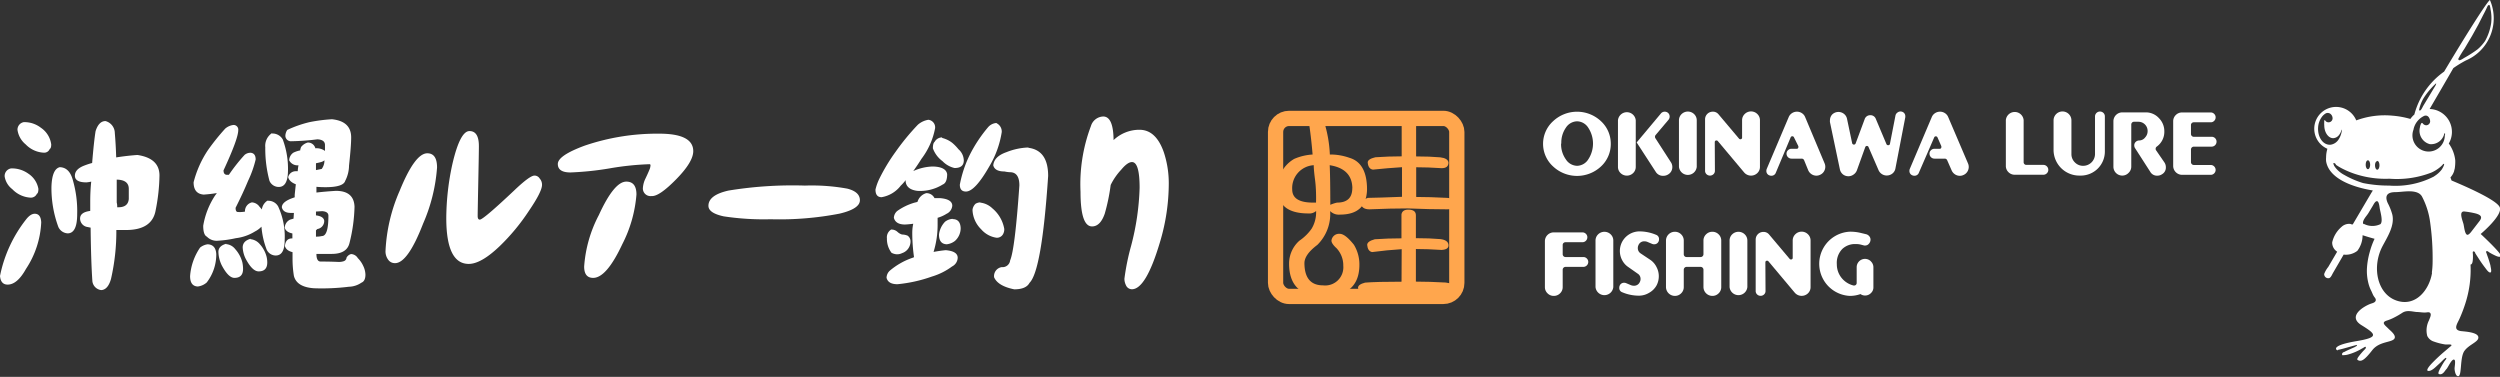 <svg xmlns="http://www.w3.org/2000/svg" viewBox="0 0 327.48 49.37"><rect x="0" y="0" width="327.48" height="49.37" fill="#333333" stroke="none"/><defs><style>.cls-1{fill:#fff;}.cls-2{fill:none;stroke:#ffa64d;stroke-miterlimit:10;stroke-width:2px;}.cls-3{fill:#ffa64d;}</style></defs><title>アセット 21</title><g id="レイヤー_2" data-name="レイヤー 2"><g id="レイヤー_1-2" data-name="レイヤー 1"><path class="cls-1" d="M324.95,30.65s3-2.51,2.48-3.54-5-2.92-6.3-3.47l-.14-.4a2.22,2.22,0,0,0,.49-.85c0-.1.05-.2.07-.3a6,6,0,0,0,.07-1.07,4.54,4.54,0,0,0-.85-2.22,3,3,0,0,0-2.51-4.52c1.09-1.87,2.15-3.69,3.11-5.36a15,15,0,0,1,1.64-1A6,6,0,0,0,326.16,0h0s-.11.08-.11.1c-.62.69-3,4.44-5.89,9.28A10,10,0,0,0,316.26,15a3,3,0,0,0-.52.58,11.73,11.73,0,0,0-2.37-.43,10.76,10.76,0,0,0-4.72.62,2.86,2.86,0,1,0-3.78,3.72,4,4,0,0,0-.17,1.12,3.26,3.26,0,0,0,0,.51c.35,2.17,3.21,3.35,6.12,3.83a3,3,0,0,1-.18.29l-2.45,4.16c-.3,0-.16-.08-.49-.08a1.48,1.48,0,0,0-1,.42,3.76,3.76,0,0,0-1.2,2,1.4,1.4,0,0,0,.65,1.23l-1.17,2a3.27,3.27,0,0,0-.53.92.53.53,0,0,0,.66.54c.24-.09.39-.51.52-.72L307,33.35a2.46,2.46,0,0,0,1.79-.49,3.37,3.37,0,0,0,.69-2.05c.52.17,1.08.34,1.57.47a10.17,10.17,0,0,0-.63,1.72,10,10,0,0,0-.36,2,6.51,6.51,0,0,0,.17,2.05,4.78,4.78,0,0,0,.36,1c.12.23.2.48.33.7s.28.33.29.52c0,.36-.42.43-.7.53-.88.33-3.06,1.62-1.18,2.79s2.37,1.59-.62,2.09-2.8,1-2.63,1.15.12,0,.17,0l.33-.07c.33-.08.65-.17,1-.27l.64-.18.3-.08c.05,0,.22-.1.22,0s-.13.13-.18.17a.94.94,0,0,1-.23.12l-.54.24c-.24.11-.49.22-.72.35-.08,0-.22.1-.26.19s0,.18,0,.22a.51.51,0,0,0,.22,0,2.11,2.11,0,0,0,.54-.08,7.19,7.19,0,0,0,1.89-.82c.08,0,.38-.3.44-.15s-.13.29-.21.38a8.45,8.45,0,0,0-.71.83c-.06.08-.3.39-.14.48.43.24.81.12,1.91-1.29.87-1.12,2.4-1,2.84-1.44s-.48-1.12-.69-1.34c-.39-.42-1.09-.84-.24-1.1a5.86,5.86,0,0,0,1-.42,10.61,10.61,0,0,0,1-.58c.6-.4,1.22-.19,1.89-.12.32,0,.64.06,1,.07s.52-.09.71,0c.34.2,0,.75-.07,1a2.87,2.87,0,0,0-.24,2.06,1.42,1.42,0,0,0,.89.75,7.84,7.84,0,0,0,1.46.37,3.85,3.85,0,0,0,.48,0c.07,0,.3,0,.34.07s-.11.18-.19.24l-.75.64a22,22,0,0,0-1.62,1.52c-.09.09-.91.95-.48,1s.94-.49,1.24-.76.47-.43.7-.67c0,0,.29-.28.35-.28.23,0-.1.35-.14.41a8.79,8.79,0,0,0-.46.76c-.05.09-.52.85-.3.94.51.21.82-.49,1-.65s.75-1.51,1.06-1.19c.15.16,0,.89,0,1.13s.11,1,.47,1c.52,0,.19-2.46.83-3.33s1.92-1.17,1.81-1.81-1.82-.71-2.28-.77c-1.11-.16-.45-1-.17-1.65a18.79,18.79,0,0,0,.76-2,14.4,14.4,0,0,0,.67-5.07c.28,0,.29-.55.31-.74a5.92,5.92,0,0,0,0-.61c0-.09-.08-.39.1-.37s.19.21.24.29l.4.62c.28.44.58.87.9,1.28.1.13.44.64.66.57s0-.76,0-.91a15,15,0,0,0-.47-1.46c0-.08-.07-.16-.09-.25s0-.21.14-.18a1.68,1.68,0,0,1,.28.18c.2.12.4.23.61.33s.74.39.9.14C327.71,33.2,324.95,30.65,324.95,30.65ZM322.82,6.39l1-1.69.82-1.48L325.26,2c.17-.32.34-.64.5-1,.07-.14.12-.33.3-.35h0c.12,0,.17.53.19.63a5.5,5.5,0,0,1,.07,1.76,6.86,6.86,0,0,1-.79,2.32,5.55,5.55,0,0,1-1,1.11,15.72,15.72,0,0,1-1.73,1.11c-.15.08-.78.57-.78.12A14.47,14.47,0,0,1,322.82,6.39Zm-5.3,6.39a9.82,9.82,0,0,1,1.58-1.86c.1.07-.26.59-.34.73l-1.33,2.21c-.09.14-.36.84-.55.55A4.82,4.82,0,0,1,317.52,12.78Zm-1.39,4.29a2.52,2.52,0,0,1,1.44-1.9c.56-.17.75.46.76.71a.53.53,0,0,1-.53.53.59.59,0,0,1-.45-.26c-.07-.07-.13-.05-.18,0a1.43,1.43,0,0,0-.18.54,1.81,1.81,0,0,0,1.29,2.19,1.77,1.77,0,0,0,1.88-1.28c0-.05,0-.16.09-.12s0,.23,0,.29a2.12,2.12,0,1,1-4.12-.74Zm-4.73,4c.16,0,.29.26.29.58s-.13.58-.29.58-.29-.26-.29-.58S311.24,21.11,311.41,21.11ZM310.18,21c.16,0,.29.26.29.58s-.13.58-.29.58-.29-.26-.29-.58S310,21,310.18,21Zm-6.53-4.24a2.6,2.6,0,0,1,.52-1.48,1.64,1.64,0,0,1,.51-.44.6.6,0,0,1,.65.13.76.76,0,0,1,.22.53.53.53,0,0,1-.87.4c-.06-.05-.14-.23-.22-.12a.53.53,0,0,0,0,.19,2.41,2.41,0,0,0,0,.44c0,.93.52,1.69,1.17,1.69a1,1,0,0,0,.72-.36,1.64,1.64,0,0,0,.26-.41,1.73,1.73,0,0,0,.09-.26s0-.09,0-.1.06.08.06.11a1.78,1.78,0,0,1-.08.42,2.5,2.5,0,0,1-.32.73,1.51,1.51,0,0,1-1.08.73h-.15C304.24,18.92,303.6,17.93,303.65,16.75Zm5.93,12.62c-.23-.44.43-1.09.64-1.43l.6-1c.1-.16.33-.66.58-.59s.3.84.34,1c.08.45.44,1.64.08,2a2.43,2.43,0,0,1-2.22-.06Zm9,6.35c-.35,2.23-2.15,4.53-4.69,3.63s-3.22-4.46-1.78-7.15c.68-1.27,1.58-2.68,1.27-4.08a7.46,7.46,0,0,0-.61-1.54c-.39-.89-.12-1.39.91-1.42.46,0,.91-.06,1.37-.09.72-.05,1.84-.07,2.23.7a10.09,10.09,0,0,1,1,3,34,34,0,0,1,.37,5.72A10.13,10.13,0,0,1,318.55,35.72Zm.29-12.63a11,11,0,0,1-5.92,1.21,17.08,17.08,0,0,1-3.4-.33,11.7,11.7,0,0,1-2.44-1.05,3.73,3.73,0,0,1-1.08-.84,3,3,0,0,1-.29-.4c0-.07-.2-.35,0-.33s.22.21.29.26a7.27,7.27,0,0,0,.72.43,11.64,11.64,0,0,0,2.25.89,12.65,12.65,0,0,0,4,.47,12.52,12.52,0,0,0,5.53-.82,4.87,4.87,0,0,0,1.06-.66,4.35,4.35,0,0,0,.34-.31s.09-.12.13-.14c.3-.13-.15.64-.21.72A3.52,3.52,0,0,1,318.84,23.1Zm4.33,7.66c-.32-.07-.4-.93-.49-1.36s-.73-1.82.16-1.69a11.48,11.48,0,0,1,1.38.24c.64.17,1,.41.55,1l-1.11,1.44C323.45,30.69,323.29,30.78,323.17,30.75Z"/><rect class="cls-2" x="167.09" y="15.51" width="23.74" height="23.32" rx="1.77" ry="1.77"/><path class="cls-3" d="M172.56,32.08a5.69,5.69,0,0,0,1.68-4.43,1.59,1.59,0,0,0,1.3.46q3.45,0,3.53-3.29,0-3.47-2.31-4.15a7.44,7.44,0,0,0-2.56-.43,16.65,16.65,0,0,0-.71-4.15,1.46,1.46,0,0,0-1.09-.43q-.8.29-.88.82.25,1.72.42,3.76a7.12,7.12,0,0,0-2.4.57,4.25,4.25,0,0,0-2.14,4q0,3.15,4,3.15a1.34,1.34,0,0,0,1-.32,4.17,4.17,0,0,1-.59,2.32,6.23,6.23,0,0,1-1.6,1.57,4,4,0,0,0-1.35,3q0,4.29,4.5,4.29,4.71,0,4.71-4.15a4.94,4.94,0,0,0-.72-2.61q-1.14-1.43-1.85-1.43a1,1,0,0,0-1.09.89q0,.39.67,1a3.28,3.28,0,0,1,.88,2.29,2.38,2.38,0,0,1-2.65,2.57q-2.4,0-2.44-2.86Q170.84,33.37,172.56,32.08Zm4.58-7.44q0,1.9-2,1.9a4.66,4.66,0,0,0-.88.29q0-3.43-.08-5.19Q177.1,22.1,177.15,24.64ZM172,26.54q-2.73,0-2.73-1.72a3,3,0,0,1,2.82-3.18q0,.61.17,1.9t.13,3Z"/><path class="cls-3" d="M183.61,32.64q-1.92.12-3.88.38-.57-.12-.64-.94,0-.47,1-.74,1.74-.12,3.49-.12V28.08q.11-.62.89-.62,1,0,1,.74v3q1.81,0,3.2.12,1,.12,1.07.74t-.89.68q-1.85-.12-3.38-.12v4.27q1.71,0,3.91.12,1.07.12,1.07.68,0,.74-1.07.74h-5.3q-2.17,0-5.05.12-1,0-1.14-.85,0-.44.93-.68,1.53-.12,4.77-.12Z"/><path class="cls-3" d="M183.65,25.78V21.9q-1.92.12-3.81.32-.61-.09-.68-.94,0-.44,1-.68,1.74-.12,3.45-.12V16.22q.11-.56.89-.56,1,0,1,.68v4.15q1.81,0,3.17.12,1,.12,1.07.68,0,.74-.89.74-1.81-.12-3.34-.12v3.89q1.74,0,4.06.12,1.07.09,1.07.71,0,.79-1.07.79-2.24,0-5.19-.12-2.17,0-5,.12-1,0-1.14-.79,0-.38.93-.71Q180.62,25.9,183.65,25.78Z"/><path class="cls-1" d="M211,18.81a4,4,0,0,1-1.29,3,4.59,4.59,0,0,1-6.26,0,4,4,0,0,1,0-5.94,4.58,4.58,0,0,1,6.26,0A4,4,0,0,1,211,18.81Zm-6.51,0a3.42,3.42,0,0,0,.62,2.06,1.8,1.8,0,0,0,1.48.85,1.78,1.78,0,0,0,1.47-.86,3.76,3.76,0,0,0,0-4.11,1.78,1.78,0,0,0-1.47-.86,1.8,1.8,0,0,0-1.48.85A3.42,3.42,0,0,0,204.52,18.8Z"/><path class="cls-1" d="M211.94,15.76a1.17,1.17,0,0,1,2.33,0v6.09a1.11,1.11,0,0,1-.34.82,1.18,1.18,0,0,1-1.65,0,1.11,1.11,0,0,1-.34-.82Zm6.9,5.44-2-3.1a.35.35,0,0,1-.05-.18.36.36,0,0,1,.08-.23l1.69-2a.63.63,0,0,0,.15-.42.62.62,0,0,0-.23-.5.65.65,0,0,0-.41-.14.63.63,0,0,0-.5.23l-3.18,3.8,2.5,3.85a1.1,1.1,0,0,0,1,.52,1.17,1.17,0,0,0,.64-.19,1.1,1.1,0,0,0,.53-1A1.13,1.13,0,0,0,218.84,21.2Z"/><path class="cls-1" d="M219.93,15.77a1.12,1.12,0,0,1,.34-.82,1.18,1.18,0,0,1,1.65,0,1.12,1.12,0,0,1,.34.82v6.08a1.17,1.17,0,0,1-2.33,0Z"/><path class="cls-1" d="M224.64,22.36a.6.6,0,0,1-.19.46.66.66,0,0,1-.91,0,.61.61,0,0,1-.19-.46V15.63a1,1,0,0,1,1-1,.93.93,0,0,1,.76.34l2.68,3.18a.22.22,0,0,0,.18.09.21.21,0,0,0,.23-.23V15.76a1.12,1.12,0,0,1,.34-.82,1.17,1.17,0,0,1,1.66,0,1.12,1.12,0,0,1,.34.82v6.09a1.11,1.11,0,0,1-.34.82,1.19,1.19,0,0,1-1.73-.08l-3.44-4.1a.22.22,0,0,0-.18-.09q-.23,0-.23.24Z"/><path class="cls-1" d="M232.62,22.62a.6.6,0,0,1-.59.4.65.65,0,0,1-.26-.05.6.6,0,0,1-.39-.59.66.66,0,0,1,.05-.26l2.88-6.79a1.13,1.13,0,0,1,.43-.51,1.17,1.17,0,0,1,.65-.19,1.15,1.15,0,0,1,.64.19,1.1,1.1,0,0,1,.43.52L239,21.38a1.14,1.14,0,0,1,.1.46,1.15,1.15,0,0,1-.19.64,1.12,1.12,0,0,1-.52.43,1.07,1.07,0,0,1-.45.1,1.14,1.14,0,0,1-.64-.19,1.18,1.18,0,0,1-.44-.52L236.33,21a.34.34,0,0,0-.34-.22h-1.32a.65.65,0,0,1-.65-.65.61.61,0,0,1,.19-.45.63.63,0,0,1,.46-.19h.66a.21.21,0,0,0,.24-.24.26.26,0,0,0,0-.1L235,18a.23.23,0,0,0-.23-.15.22.22,0,0,0-.21.15Z"/><path class="cls-1" d="M244.25,15.63a.76.76,0,0,1,.43-.48.79.79,0,0,1,.31-.06.74.74,0,0,1,.73.49l1.39,3.3a.23.23,0,0,0,.23.14.21.21,0,0,0,.23-.19l.72-3.69a.61.61,0,0,1,.23-.37.65.65,0,0,1,.87,0,.61.61,0,0,1,.19.45.91.91,0,0,1,0,.13l-1.29,6.69a1.1,1.1,0,0,1-.69.86,1.18,1.18,0,0,1-.46.09,1.17,1.17,0,0,1-1.07-.71l-1.3-3a.23.23,0,0,0-.44,0l-1.08,3a1.17,1.17,0,0,1-.43.57,1.15,1.15,0,0,1-1.4,0,1.15,1.15,0,0,1-.41-.67L239.71,16a1.07,1.07,0,0,1,0-.24A1.11,1.11,0,0,1,240,15a1.17,1.17,0,0,1,1.55-.08,1.1,1.1,0,0,1,.4.67l.67,3.18a.24.24,0,0,0,.46,0Z"/><path class="cls-1" d="M251.36,22.62a.6.6,0,0,1-.59.4.65.65,0,0,1-.26-.05.6.6,0,0,1-.39-.59.66.66,0,0,1,.05-.26l2.88-6.79a1.13,1.13,0,0,1,.43-.51,1.17,1.17,0,0,1,.65-.19,1.15,1.15,0,0,1,.64.19,1.1,1.1,0,0,1,.43.52l2.59,6.06a1.14,1.14,0,0,1,.1.46,1.15,1.15,0,0,1-.19.64,1.12,1.12,0,0,1-.52.43,1.07,1.07,0,0,1-.45.1,1.14,1.14,0,0,1-.64-.19,1.18,1.18,0,0,1-.44-.52L255.07,21a.34.34,0,0,0-.34-.22H253.4a.65.65,0,0,1-.65-.65.61.61,0,0,1,.19-.45.63.63,0,0,1,.46-.19h.66a.21.21,0,0,0,.24-.24.26.26,0,0,0,0-.1l-.5-1.14a.23.23,0,0,0-.23-.15.22.22,0,0,0-.21.15Z"/><path class="cls-1" d="M265.08,21.24a.35.35,0,0,0,.36.36h2.22a.62.62,0,0,1,.46.19.63.63,0,0,1,.19.46.61.61,0,0,1-.19.45.63.63,0,0,1-.46.19h-3.74a1.14,1.14,0,0,1-.83-.34,1.12,1.12,0,0,1-.34-.82v-6a1.17,1.17,0,0,1,2.33,0Z"/><path class="cls-1" d="M272.38,23A3.37,3.37,0,0,1,269,19.64V15.77a1.17,1.17,0,1,1,2.34,0v4.41a1.5,1.5,0,0,0,.45,1.09,1.48,1.48,0,0,0,1.09.45,1.55,1.55,0,0,0,1.55-1.55V15.25a.65.65,0,0,1,1.1-.46.62.62,0,0,1,.19.46v4.6A3.15,3.15,0,0,1,272.6,23Z"/><path class="cls-1" d="M283.53,21.29a1.11,1.11,0,0,1,.18.61,1,1,0,0,1-.51.93,1.06,1.06,0,0,1-.6.18,1,1,0,0,1-.93-.5l-2-3.11a.67.67,0,0,1-.1-.36.61.61,0,0,1,.19-.45.64.64,0,0,1,.46-.19A1,1,0,0,0,281,18a1.2,1.2,0,0,0,.32-.85,1.2,1.2,0,0,0-1.2-1.2h-.58a.34.34,0,0,0-.26.11.36.36,0,0,0-.1.26v5.48a1.12,1.12,0,0,1-.34.83A1.14,1.14,0,0,1,278,23a1.16,1.16,0,0,1-1.16-1.16v-6A1.17,1.17,0,0,1,278,14.72h3.07a2.31,2.31,0,0,1,1.72.74,2.43,2.43,0,0,1,.72,1.75,2.38,2.38,0,0,1-1,2,.35.35,0,0,0-.14.29.32.32,0,0,0,.06.19Z"/><path class="cls-1" d="M287,17.56a.37.37,0,0,0,.36.36h2.35a.61.61,0,0,1,.46.19.63.63,0,0,1,.18.46.65.65,0,0,1-.64.64h-2.35a.35.35,0,0,0-.25.11.36.36,0,0,0-.11.26v1.66a.35.35,0,0,0,.11.26.35.35,0,0,0,.25.11h2.23a.65.65,0,0,1,.64.64.63.63,0,0,1-.19.46.61.61,0,0,1-.45.19h-3.75a1.17,1.17,0,0,1-1.17-1.16V15.89a1.12,1.12,0,0,1,.34-.82,1.14,1.14,0,0,1,.83-.34h3.75a.62.62,0,0,1,.45.19.61.61,0,0,1,.19.45.62.62,0,0,1-.19.46.61.61,0,0,1-.45.19h-2.23a.35.35,0,0,0-.25.1.34.34,0,0,0-.11.26Z"/><path class="cls-1" d="M204.7,33.31a.37.37,0,0,0,.36.36h2.35a.62.62,0,0,1,.45.19.63.63,0,0,1,.19.46.65.65,0,0,1-.64.64h-2.35a.35.35,0,0,0-.25.11.36.36,0,0,0-.11.26V37.6a1.11,1.11,0,0,1-.34.82,1.14,1.14,0,0,1-.83.34,1.13,1.13,0,0,1-.82-.34,1.11,1.11,0,0,1-.34-.82v-6a1.16,1.16,0,0,1,1.16-1.16h3.75a.63.63,0,0,1,.46.19.61.61,0,0,1,.19.45.65.65,0,0,1-.65.65h-2.22a.35.35,0,0,0-.25.1.34.34,0,0,0-.11.26Z"/><path class="cls-1" d="M209,31.52a1.12,1.12,0,0,1,.34-.82,1.18,1.18,0,0,1,1.65,0,1.12,1.12,0,0,1,.34.82V37.6a1.17,1.17,0,0,1-2.33,0Z"/><path class="cls-1" d="M213.32,35a2.44,2.44,0,0,1-.83-.92,2.54,2.54,0,0,1-.3-1.2,2.59,2.59,0,0,1,.28-1.17,2.59,2.59,0,0,1,2.28-1.4,5.65,5.65,0,0,1,2.19.45.58.58,0,0,1,.38.58.68.68,0,0,1-.05.27.61.61,0,0,1-.59.39.66.66,0,0,1-.26-.05l-.57-.24a1.06,1.06,0,0,0-.45-.1.8.8,0,0,0-.77.49.85.85,0,0,0-.09.39.81.81,0,0,0,.38.71l1.29.86A2.45,2.45,0,0,1,217,35a2.56,2.56,0,0,1,.29,1.19,2.59,2.59,0,0,1-.28,1.17,2.47,2.47,0,0,1-1,1,2.54,2.54,0,0,1-1.33.37,5.59,5.59,0,0,1-2.19-.45.58.58,0,0,1-.38-.58.68.68,0,0,1,.05-.27.61.61,0,0,1,.59-.39.67.67,0,0,1,.26.05l.57.24a1.06,1.06,0,0,0,.45.1.81.81,0,0,0,.77-.48.85.85,0,0,0,.1-.4.79.79,0,0,0-.37-.7Z"/><path class="cls-1" d="M223.14,35.33a.36.36,0,0,0-.11-.26.35.35,0,0,0-.25-.11h-1.86a.35.35,0,0,0-.25.11.36.36,0,0,0-.11.26V37.6a1.12,1.12,0,0,1-.34.82,1.13,1.13,0,0,1-.83.34,1.17,1.17,0,0,1-1.16-1.16V31.52a1.16,1.16,0,0,1,1.16-1.16,1.14,1.14,0,0,1,.83.34,1.12,1.12,0,0,1,.34.82v1.79a.35.35,0,0,0,.1.25.34.34,0,0,0,.26.11h1.86a.37.37,0,0,0,.36-.36V31.52a1.11,1.11,0,0,1,.34-.82,1.13,1.13,0,0,1,.82-.34,1.14,1.14,0,0,1,.83.34,1.12,1.12,0,0,1,.34.82V37.6a1.12,1.12,0,0,1-.34.82,1.13,1.13,0,0,1-.83.34,1.17,1.17,0,0,1-1.16-1.16Z"/><path class="cls-1" d="M226.56,31.52a1.12,1.12,0,0,1,.34-.82,1.18,1.18,0,0,1,1.65,0,1.12,1.12,0,0,1,.34.82V37.6a1.17,1.17,0,0,1-2.33,0Z"/><path class="cls-1" d="M231.27,38.11a.6.6,0,0,1-.19.46.66.66,0,0,1-.91,0,.61.61,0,0,1-.19-.46V31.38a1,1,0,0,1,1-1,.93.93,0,0,1,.76.34l2.68,3.18a.22.22,0,0,0,.18.09.21.21,0,0,0,.23-.23V31.51a1.12,1.12,0,0,1,.34-.82,1.17,1.17,0,0,1,1.66,0,1.12,1.12,0,0,1,.34.82V37.6a1.11,1.11,0,0,1-.34.82,1.19,1.19,0,0,1-1.73-.08l-3.44-4.1a.22.22,0,0,0-.18-.09q-.23,0-.23.24Z"/><path class="cls-1" d="M245.08,34.25a1.05,1.05,0,0,1,.32.77v2.6a1,1,0,0,1-.32.77,1.06,1.06,0,0,1-.77.32,1,1,0,0,1-.6-.19,4.09,4.09,0,0,1-1.4.24,4.21,4.21,0,0,1,0-8.41,5.76,5.76,0,0,1,1.47.17l.67.16a.79.79,0,0,1,.43.29.68.68,0,0,1,.14.49.8.8,0,0,1-.23.49.61.61,0,0,1-.45.21l-.14,0-.46-.12a2.59,2.59,0,0,0-.66-.07,2.42,2.42,0,0,0-1.75.64,2.59,2.59,0,0,0-.72,2,2.82,2.82,0,0,0,.62,1.79,2.89,2.89,0,0,0,1.57,1h.08a.32.32,0,0,0,.24-.1.34.34,0,0,0,.09-.24V35a1.09,1.09,0,0,1,1.86-.77Z"/><path class="cls-1" d="M4.55,28q.8,0,.85,1.13a12,12,0,0,1-2,6.1Q2.26,37.28,1,37.28q-.9,0-1-1.13a17.52,17.52,0,0,1,3.42-7.41Q4,28,4.55,28ZM1.46,22.06a3.69,3.69,0,0,1,2.24.68,3,3,0,0,1,1.33,2c0,.37-.07.59-.2.65a.86.86,0,0,1-.83.5,3.58,3.58,0,0,1-2.39-1.11,2.61,2.61,0,0,1-1-1.66A1,1,0,0,1,1.46,22.06ZM3.11,16a3.52,3.52,0,0,1,2.24.73,3.12,3.12,0,0,1,1.36,2.19q0,.5-.2.6a.77.77,0,0,1-.78.48,3.53,3.53,0,0,1-2.36-1.08A3,3,0,0,1,2.29,17,1,1,0,0,1,3.11,16Zm4.67,5.9q1.33,0,1.78,1.76a14.58,14.58,0,0,1,.55,4.4q0,2.46-1.21,2.51a1.42,1.42,0,0,1-1.26-.85,14.7,14.7,0,0,1-.9-5.25Q6.81,22.19,7.79,21.91Zm6-6.05a1.64,1.64,0,0,1,1.26,1.58q.13,1.51.18,3.19Q16.6,20.4,18,20.3q2.89.43,2.89,2.69a24.73,24.73,0,0,1-.5,4.55q-.45,2.59-3.89,2.59l-1.26,0a27.86,27.86,0,0,1-.7,6.41q-.4,1.41-1.28,1.46a1.32,1.32,0,0,1-1.16-1.18q-.18-2.61-.23-7l-.38-.08a1.13,1.13,0,0,1-1-1.11q0-.83,1.33-1V26.43q0-1.43.13-2.64a4.41,4.41,0,0,1-.63.1q-1.51,0-1.51-.88t1.33-1.36q.48-.18.93-.3.23-2.81.45-4.17Q12.94,15.86,13.82,15.86Zm1.53,11.3.2,0q1.26,0,1.36-1.08,0-.73,0-1.33,0-1.18-1.58-1.21,0,1.46,0,3Q15.37,26.83,15.35,27.16Z"/><path class="cls-1" d="M27.2,32q1.05.05,1.13,1.26A6,6,0,0,1,27.08,37a2.14,2.14,0,0,1-1.18.53q-1-.05-1-1.36a7.59,7.59,0,0,1,1.31-3.74A2,2,0,0,1,27.2,32Zm7.86-5.7a1.47,1.47,0,0,1,1.38.75,9.43,9.43,0,0,1,.85,4.42q0,2-1.18,2a1.31,1.31,0,0,1-1.18-.78,10.5,10.5,0,0,1-.68-3,3.13,3.13,0,0,1-.85.63,6.1,6.1,0,0,1-2.51.88,14.49,14.49,0,0,1-2.31.33A1.78,1.78,0,0,1,27.1,31q-.48-.23-.48-1.43a10.25,10.25,0,0,1,1.58-4,2.19,2.19,0,0,0,.2-.28q-.75.13-1.71.2-1.33-.1-1.33-1.61a13.6,13.6,0,0,1,1.88-4.22,29.27,29.27,0,0,1,2.26-2.81,2,2,0,0,1,1.08-.48.61.61,0,0,1,.63.68q0,1.11-1.93,5.27,0,.53.4.58l.3,0a22.92,22.92,0,0,1,2.06-2.61,1.2,1.2,0,0,1,.8-.28q.65.07.65.88a14,14,0,0,1-1,2.81q-.65,1.58-1.63,3.52,0,.55.3.55a3.89,3.89,0,0,0,.93-.05A1.18,1.18,0,0,1,33,26.51a1.3,1.3,0,0,1,1,.58,2.88,2.88,0,0,1,.3.35A1.62,1.62,0,0,1,35.07,26.26Zm-5.43,5.68a1.67,1.67,0,0,1,1.18.65,4.16,4.16,0,0,1,.93,1.71,4.3,4.3,0,0,1,.1.88q0,1.18-1.13,1.18-.8,0-1.68-1.68A4.32,4.32,0,0,1,28.61,33Q28.61,32.21,29.64,31.93Zm3.19-.65a1.82,1.82,0,0,1,1.21.65,3.9,3.9,0,0,1,.88,1.61,3.21,3.21,0,0,1,.1.78q0,1.18-1.13,1.18-.83,0-1.71-1.68a3.74,3.74,0,0,1-.38-1.46Q31.8,31.56,32.83,31.28Zm2.79-13.84a1.54,1.54,0,0,1,1.43.78,11,11,0,0,1,.68,4.22q-.05,2-1.21,2a1.32,1.32,0,0,1-1.21-.8,16.24,16.24,0,0,1-.55-4.4A2,2,0,0,1,35.62,17.44Zm2.84,11.15.05-.75-.4,0q-1,0-1.18-.73,0-.78,1.68-1.31a2.19,2.19,0,0,0,0-.3q.08-.78.15-1.41-.85-.33-1-.93a1,1,0,0,1,1-.78H39a5.79,5.79,0,0,1,.1-.78A1.21,1.21,0,0,1,37.88,21a1.26,1.26,0,0,1,.55-1,3.56,3.56,0,0,1,.9-.3c0-.17.07-.31.1-.43a1.68,1.68,0,0,1,.88-.6,1,1,0,0,1,1,.75h.05a1.91,1.91,0,0,1,1.21.35V19q0-.7-1-.75a30.64,30.64,0,0,1-3.39.25.73.73,0,0,1-.8-.7,1.47,1.47,0,0,1,.25-.78A14.92,14.92,0,0,1,40.54,16a21,21,0,0,1,2.94-.38Q46,15.88,46,18q0,1.11-.28,3.69a4.46,4.46,0,0,1-.5,2q-.25.83-2.59.83-.63,0-1.18-.05v.75Q42.7,25.08,44,25q2.36,0,2.44,2.08a21.25,21.25,0,0,1-.65,4.72q-.33,1.46-2.34,1.46l-2,0q0,1,.55,1,1.21,0,2.29.05a2,2,0,0,0,.75-.1.52.52,0,0,0,.35-.45.93.93,0,0,1,.6-.48,1.08,1.08,0,0,1,.88.53,3.46,3.46,0,0,1,.7,1,2.82,2.82,0,0,1,.3,1.16q0,.85-.53,1.06a3,3,0,0,1-1.63.53,28.71,28.71,0,0,1-4.57.2q-2.26-.15-2.64-1.61a14,14,0,0,1-.18-2.19q0-.5,0-.93-.83-.2-1-.8.1-1,.93-1h.05q0-.33,0-.65-.85-.18-1-.75a1.22,1.22,0,0,1,.7-1.06Zm2.94-7.21v.85l.75-.15A1.86,1.86,0,0,0,42.5,21a1.19,1.19,0,0,1-.53.25A5.7,5.7,0,0,1,41.4,21.38Zm0,8.74V31q.43,0,.78-.08.85,0,.85-2.66,0-.55-.83-.6l-.8.05v.5q1,.13,1.08.7A1.06,1.06,0,0,1,41.57,30Z"/><path class="cls-1" d="M57.25,21.94a22.32,22.32,0,0,1-1.83,7.36q-2,5.17-3.67,5.17a1.05,1.05,0,0,1-.9-.45,1.82,1.82,0,0,1-.35-1.16A22.11,22.11,0,0,1,52.35,25q2-4.92,3.62-4.92Q57.25,20.08,57.25,21.94ZM71,24.22q0,.88-1.71,3.39a27,27,0,0,1-3.82,4.62q-2.44,2.34-4.07,2.34-2.94,0-2.94-6a33.53,33.53,0,0,1,.8-7.08q1-4.32,2.24-4.32t1.23,2q0,.75-.08,4.7t-.08,4.42q0,.48.28.48.45,0,4.45-3.77,2.09-2,2.71-2a.78.78,0,0,1,.68.38A1.2,1.2,0,0,1,71,24.22Z"/><path class="cls-1" d="M90.81,19.8q0,1.41-2.24,3.69t-3.22,2.19a1,1,0,0,1-1.13-1.13,3.22,3.22,0,0,1,.33-1.16q.28-.58.53-1.18a1.59,1.59,0,0,0,.13-.55.13.13,0,0,0-.15-.15,37.8,37.8,0,0,0-5.23.55,39.44,39.44,0,0,1-5.1.53q-1.66,0-1.66-1.11t3.54-2.41a29.44,29.44,0,0,1,9.75-1.56Q90.81,17.51,90.81,19.8Zm-7.44,5.68A17.16,17.16,0,0,1,81.51,32Q79.45,36.4,77.7,36.4q-1.18,0-1.18-1.48a17,17,0,0,1,1.93-6.76q2-4.37,3.59-4.37Q83.37,23.79,83.37,25.48Z"/><path class="cls-1" d="M112.64,26.23q0,1.13-2.69,1.76a41.4,41.4,0,0,1-9,.73,34.93,34.93,0,0,1-6.15-.38q-2-.43-2-1.38,0-1.41,2.64-2a52.11,52.11,0,0,1,10-.65,26.14,26.14,0,0,1,5.55.4Q112.64,25.13,112.64,26.23Z"/><path class="cls-1" d="M122.21,21.81q1.71.05,1.86,1,0,1.13-.58,1.36a5.62,5.62,0,0,1-3.34.83q-1.36-.18-1.51-1.16a1,1,0,0,1,0-.25,5.49,5.49,0,0,1-.65.73,4,4,0,0,1-2.51,1.51q-.8,0-.8-1a6.84,6.84,0,0,1,.53-1.46,24.16,24.16,0,0,1,2.11-3.49,30.8,30.8,0,0,1,2.91-3.54,2.77,2.77,0,0,1,1.38-.65,1,1,0,0,1,.88,1.11,9.57,9.57,0,0,1-1.78,4q-.5.8-1.08,1.61A6.55,6.55,0,0,1,122.21,21.81Zm-.88,3.49a1.17,1.17,0,0,1,1.08.65l.7,0q1.63.13,1.63,1A1.28,1.28,0,0,1,124,28a4.6,4.6,0,0,1-1.18.53q0,.45,0,1a12,12,0,0,1-.53,3.47q.8-.15,1.58-.23,1.58.13,1.58,1a1.32,1.32,0,0,1-.73,1.13,8.52,8.52,0,0,1-2.66,1.33,18.65,18.65,0,0,1-4.5,1q-1.23,0-1.43-.85a1.31,1.31,0,0,1,.4-.9,9.2,9.2,0,0,1,3-1.71l.2-.08a22.9,22.9,0,0,1-.23-3.17q0-.65.13-1.21-.63.08-1.08.1-1.23,0-1.46-.88a1.25,1.25,0,0,1,.45-.9,7.51,7.51,0,0,1,2.24-1.08l.4-.1A1.69,1.69,0,0,1,121.33,25.3Zm-4.6,4.77a1.17,1.17,0,0,1,.83.3,1.45,1.45,0,0,0,.6.35,2,2,0,0,1,.73.15.91.91,0,0,1,.38.78,1.61,1.61,0,0,1-1.11,1.51,1.46,1.46,0,0,1-.7.15,1.58,1.58,0,0,1-.68-.2,3,3,0,0,1-.6-1.88A1.2,1.2,0,0,1,116.73,30.07Zm6.68-12a3.52,3.52,0,0,1,1.31.63,5.8,5.8,0,0,1,.83.85,2,2,0,0,1,.7,1.46q0,1-1.21,1a3.18,3.18,0,0,1-1.58-.9,3.62,3.62,0,0,1-1.26-1.68q0-.68.23-.85A1.11,1.11,0,0,1,123.41,18Zm1.38,10.63q1,0,1.05,1.18a2.24,2.24,0,0,1-.75,1.68A2.11,2.11,0,0,1,124,32q-1-.05-1-1.28a2.9,2.9,0,0,1,.8-1.68A1.77,1.77,0,0,1,124.79,28.67Zm5.75-12.56a1.21,1.21,0,0,1,.68,1.16,12.43,12.43,0,0,1-1.63,4.5q-1.88,3.29-3.06,3.29-.8,0-.8-.9A15.13,15.13,0,0,1,127,20.35a18.28,18.28,0,0,1,2.46-3.72A1.59,1.59,0,0,1,130.55,16.11Zm-2.13,10.4a2.74,2.74,0,0,1,1.58.75,4.51,4.51,0,0,1,1.56,2.69,1.26,1.26,0,0,1-.18.73.91.91,0,0,1-.85.43,3.29,3.29,0,0,1-2-1.11,3.74,3.74,0,0,1-1.13-2.54,1.32,1.32,0,0,1,.4-.8A1.34,1.34,0,0,1,128.41,26.51Zm6.3-7.18q2.59.33,2.59,3.69-.83,12.41-2.44,14-.45.85-2,.85-2.14-.43-2.64-1.58a1.19,1.19,0,0,1,1-1.33,1,1,0,0,0,1.1-.88q.63-1.46,1.21-9.82,0-1.68-1.16-1.73-.33,0-.8-.1-1.26,0-1.46-.8.1-1.16,1.73-1.73A8.46,8.46,0,0,1,134.72,19.32Z"/><path class="cls-1" d="M153.1,24a26.75,26.75,0,0,1-1.16,7.74q-1.83,6.15-3.67,6.15a.85.85,0,0,1-.78-.53,1.88,1.88,0,0,1-.2-.85,30.53,30.53,0,0,1,.88-4.32,33.25,33.25,0,0,0,1.11-7.59q0-3.37-1-3.37-.58,0-1.41,1a8.14,8.14,0,0,0-1.38,2,25.34,25.34,0,0,1-.78,3.77q-.58,1.66-1.66,1.66-1.51,0-1.51-4.52a21.55,21.55,0,0,1,1.36-8.62,1.75,1.75,0,0,1,1.61-1.26q1.33,0,1.36,3.09A4.88,4.88,0,0,1,149.26,17q2.16,0,3.19,2.94A12.89,12.89,0,0,1,153.1,24Z"/></g></g></svg>